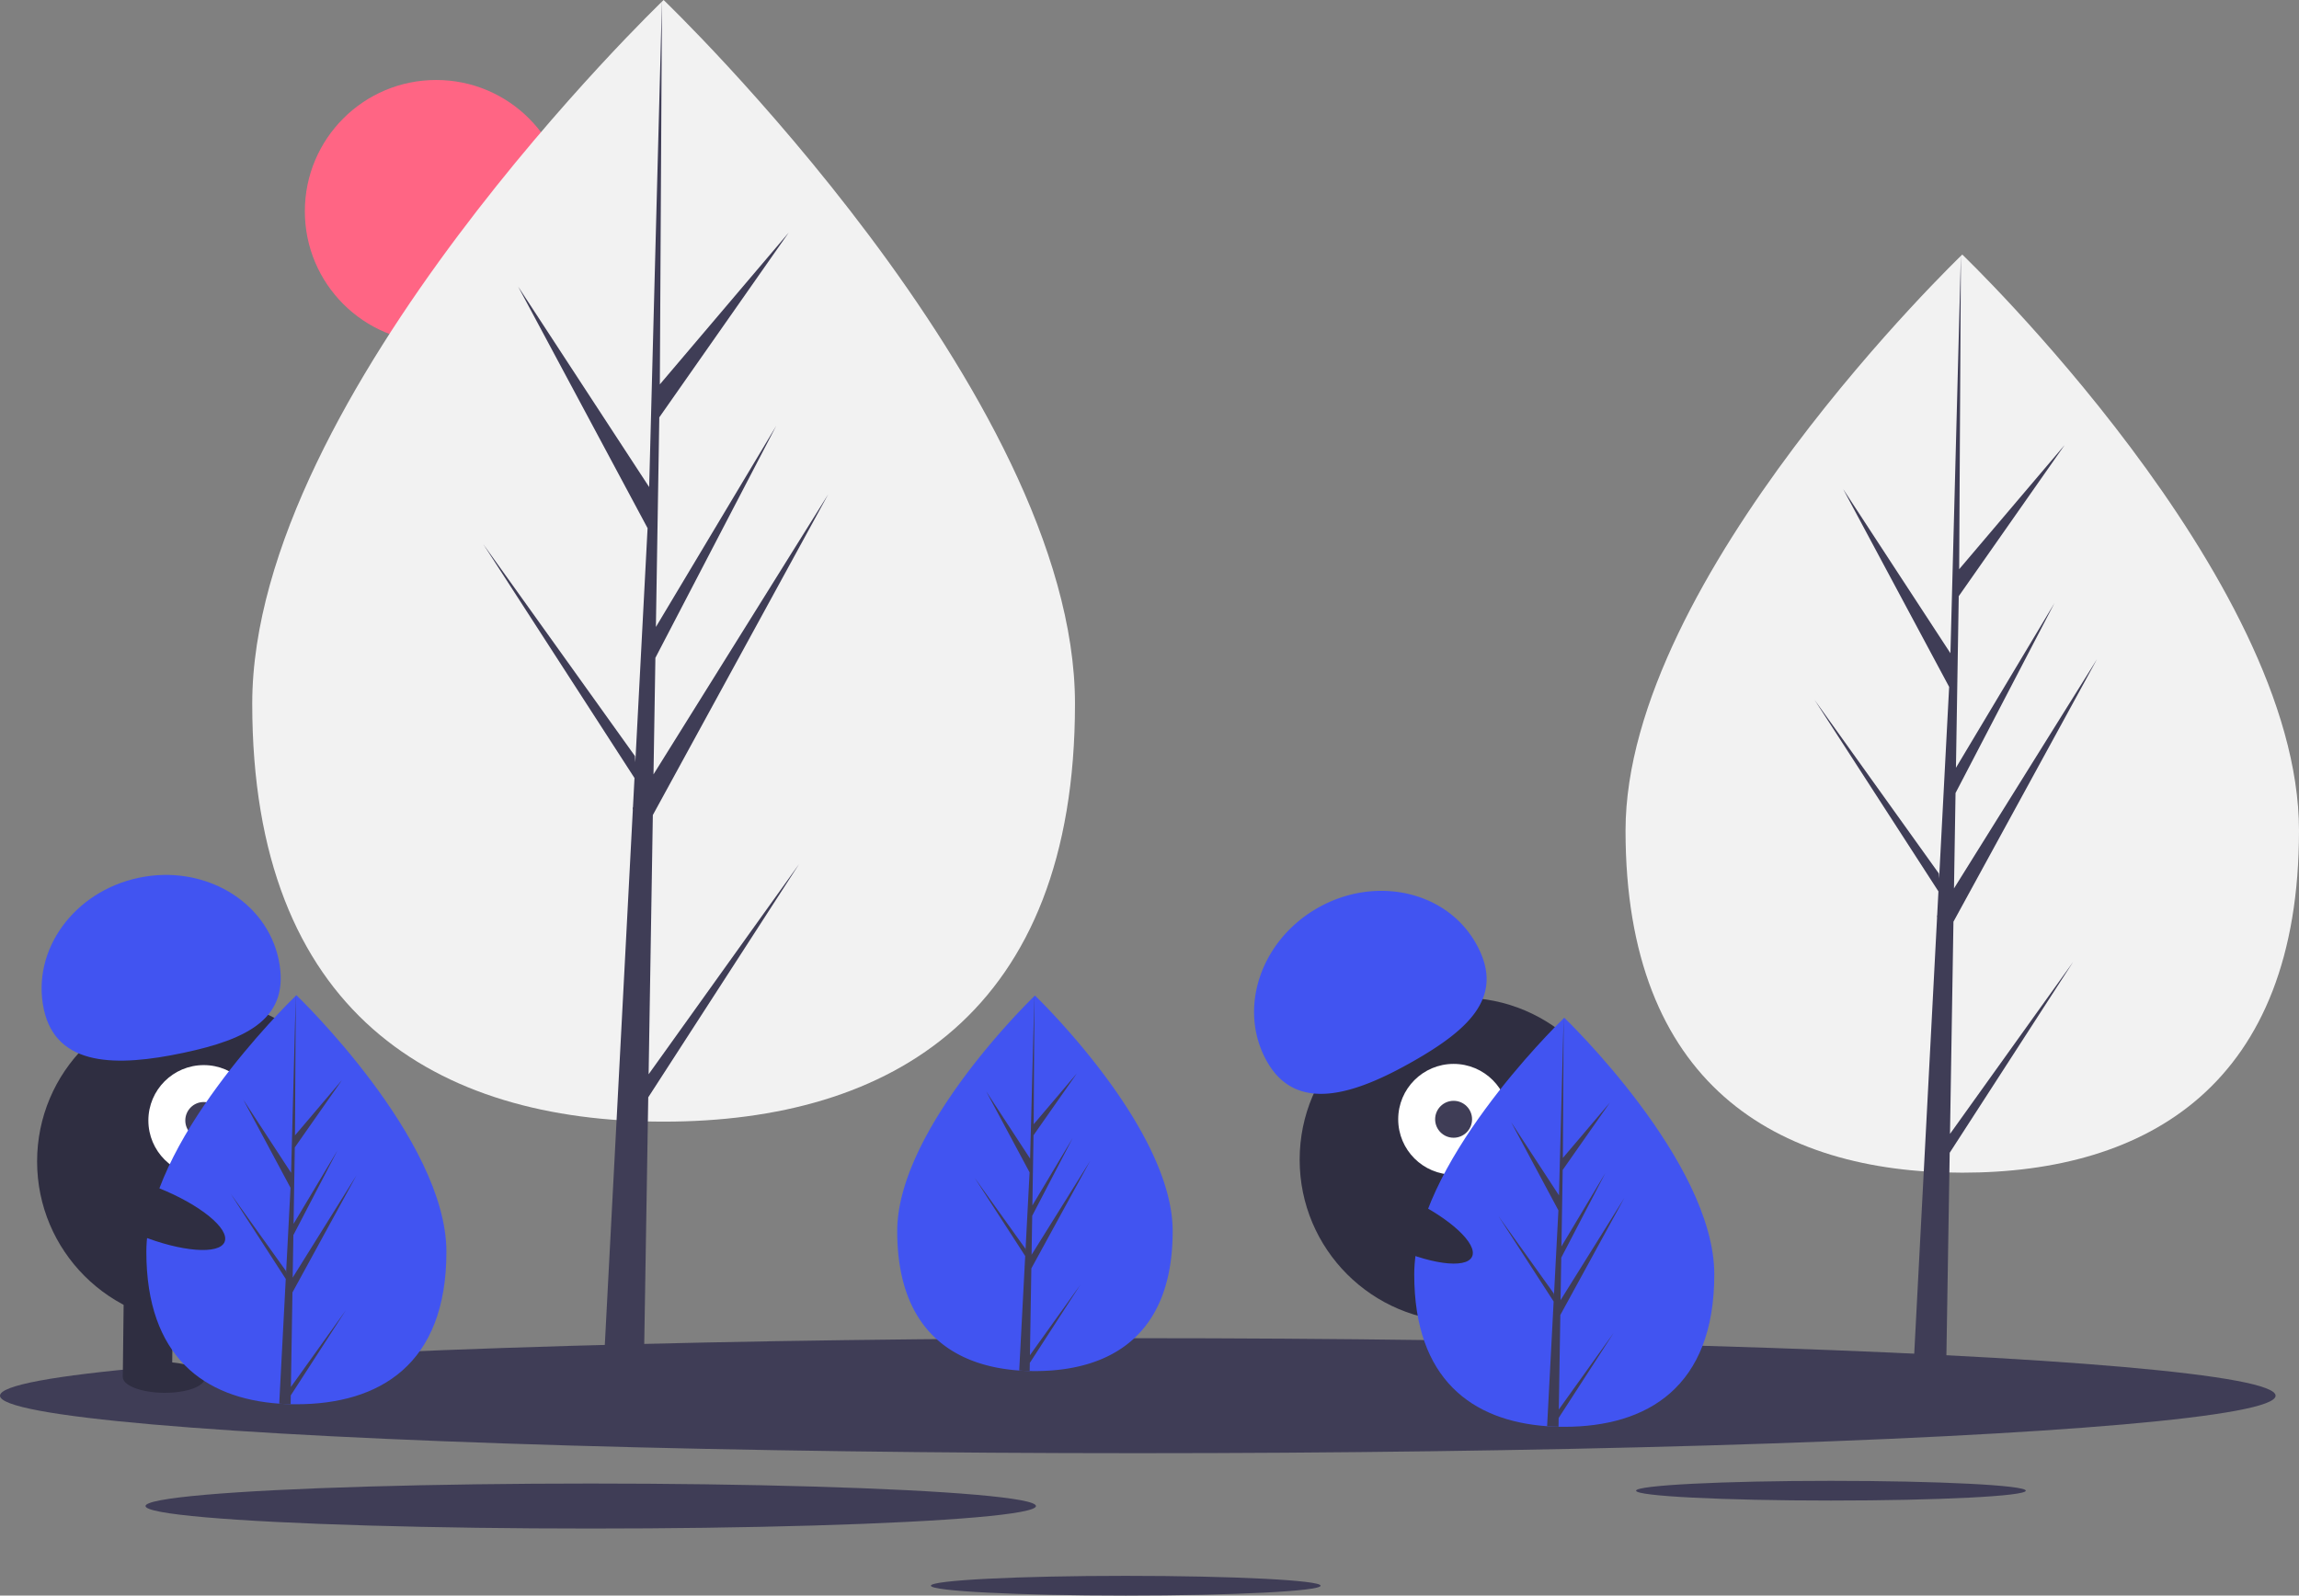 <svg id="a706cf1c-1654-439b-8fcf-310eb7aa0e00" data-name="Layer 1" xmlns="http://www.w3.org/2000/svg" width="1120.592" height="777.916"><rect width="100%" height="100%" fill="#808080" stroke="none"/><circle cx="212.592" cy="103" r="64" fill="#ff6584"/><path d="M563.68 404.164c0 151.011-89.774 203.739-200.515 203.739s-200.516-52.728-200.516-203.74 200.516-343.12 200.516-343.12 200.515 192.11 200.515 343.12Z" transform="translate(-39.704 -61.042)" fill="#f2f2f2"/><path fill="#3f3d56" d="m316.156 523.761 2.054-126.383 85.464-156.354-85.142 136.528.923-56.827 58.902-113.12-58.658 98.082 1.66-102.206 63.074-90.058-62.812 73.986L322.658 0l-6.52 248.096.536-10.235-64.127-98.157 63.099 117.804-5.975 114.146-.178-3.029-73.928-103.296 73.704 113.999-.747 14.275-.134.215.061 1.172-15.159 289.599h20.254l2.43-149.584 73.522-113.72-73.34 102.476z"/><path d="M1160.296 466.014c0 123.61-73.484 166.77-164.131 166.77s-164.132-43.16-164.132-166.77 164.132-280.862 164.132-280.862 164.131 157.252 164.131 280.862Z" transform="translate(-39.704 -61.042)" fill="#f2f2f2"/><path fill="#3f3d56" d="m950.482 552.833 1.68-103.45 69.957-127.983-69.693 111.754.756-46.515 48.214-92.595-48.014 80.285 1.359-83.66 51.628-73.717-51.415 60.562.85-153.404-5.337 203.078.439-8.377-52.492-80.347 51.65 96.429-4.891 93.434-.146-2.48-60.513-84.553 60.33 93.314-.612 11.685-.109.176.05.959-12.409 237.05h16.579l1.989-122.441 60.182-93.085-60.032 83.881z"/><ellipse cx="554.592" cy="680.479" rx="554.592" ry="28.034" fill="#3f3d56"/><ellipse cx="892.445" cy="726.797" rx="94.989" ry="4.802" fill="#3f3d56"/><ellipse cx="548.72" cy="773.114" rx="94.989" ry="4.802" fill="#3f3d56"/><ellipse cx="287.944" cy="734.279" rx="217.014" ry="10.97" fill="#3f3d56"/><circle cx="97.084" cy="566.27" r="79" fill="#2f2e41"/><path transform="rotate(.675 5272.615 -2689.677)" fill="#2f2e41" d="M99.805 689.023h24v43h-24z"/><path transform="rotate(.675 5320.612 -2689.112)" fill="#2f2e41" d="M147.802 689.589h24v43h-24z"/><ellipse cx="119.546" cy="732.616" rx="7.5" ry="20" transform="rotate(-89.325 68.811 722.182)" fill="#2f2e41"/><ellipse cx="167.554" cy="732.182" rx="7.5" ry="20" transform="rotate(-89.325 116.82 721.748)" fill="#2f2e41"/><circle cx="99.319" cy="546.295" r="27" fill="#fff"/><circle cx="99.319" cy="546.295" r="9" fill="#3f3d56"/><path d="M61.026 552.946c-6.042-28.64 14.687-57.264 46.3-63.933s62.139 11.143 68.18 39.783-14.978 38.93-46.59 45.6-61.848 7.191-67.89-21.45Z" transform="translate(-39.704 -61.042)" fill="#4154f1"/><path d="M257.296 671.384c0 55.076-32.74 74.306-73.13 74.306q-1.403 0-2.802-.03c-1.872-.04-3.725-.13-5.557-.255-36.451-2.58-64.77-22.8-64.77-74.02 0-53.01 67.738-119.897 72.826-124.847l.009-.01.294-.284s73.13 70.064 73.13 125.14Z" transform="translate(-39.704 -61.042)" fill="#4154f1"/><path d="m181.502 737.265 26.747-37.374-26.814 41.477-.071 4.291c-1.872-.04-3.725-.129-5.557-.254l2.883-55.102-.022-.428.049-.08.272-5.204-26.881-41.58 26.965 37.676.063 1.105 2.179-41.633-23.014-42.965 23.294 35.658 2.268-86.314.009-.294v.285l-.379 68.064 22.911-26.983-23.004 32.847-.606 37.275 21.391-35.774-21.48 41.259-.339 20.723 31.056-49.791-31.172 57.023Z" transform="translate(-39.704 -61.042)" fill="#3f3d56"/><circle cx="712.485" cy="565.415" r="79" fill="#2f2e41"/><path transform="rotate(-17.083 530.717 814.976)" fill="#2f2e41" d="M741.777 691.824h24v43h-24z"/><path transform="rotate(-17.083 576.611 800.885)" fill="#2f2e41" d="M787.659 677.723h24v43h-24z"/><ellipse cx="767.887" cy="732.003" rx="20" ry="7.5" transform="rotate(-17.083 544.826 833.656)" fill="#2f2e41"/><ellipse cx="813.475" cy="716.946" rx="20" ry="7.5" transform="rotate(-17.083 590.415 818.599)" fill="#2f2e41"/><circle cx="708.522" cy="545.71" r="27" fill="#fff"/><circle cx="708.522" cy="545.71" r="9" fill="#3f3d56"/><path d="M657.355 578.743c-14.49-25.433-3.478-59.016 24.594-75.009s62.576-8.34 77.066 17.093-2.39 41.643-30.463 57.636-56.707 25.713-71.197.28ZM611.296 661.299c0 50.557-30.054 68.21-67.13 68.21q-1.288 0-2.572-.03a109.57 109.57 0 0 1-5.1-.232c-33.461-2.368-59.458-20.929-59.458-67.948 0-48.66 62.181-110.06 66.852-114.603l.008-.009.27-.261s67.13 64.316 67.13 114.873Z" transform="translate(-39.704 -61.042)" fill="#4154f1"/><path d="m541.72 721.774 24.553-34.307-24.614 38.074-.065 3.939a109.57 109.57 0 0 1-5.1-.233l2.645-50.582-.02-.393.045-.073.25-4.777-24.676-38.169 24.753 34.586.058 1.014 2-38.217-21.126-39.44 21.383 32.732 2.082-79.232.008-.27v.261l-.347 62.48 21.03-24.77-21.116 30.152-.557 34.218 19.637-32.84-19.718 37.875-.311 19.023 28.507-45.707-28.614 52.345Z" transform="translate(-39.704 -61.042)" fill="#3f3d56"/><path d="M875.296 682.384c0 55.076-32.74 74.306-73.13 74.306q-1.403 0-2.802-.03c-1.872-.04-3.725-.13-5.557-.255-36.451-2.58-64.77-22.8-64.77-74.02 0-53.01 67.738-119.897 72.826-124.847l.009-.01.294-.284s73.13 70.064 73.13 125.14Z" transform="translate(-39.704 -61.042)" fill="#4154f1"/><path d="m799.502 748.265 26.747-37.374-26.814 41.477-.071 4.291c-1.872-.04-3.725-.129-5.557-.254l2.883-55.102-.022-.428.049-.08.272-5.204-26.881-41.58 26.965 37.676.063 1.105 2.179-41.633-23.014-42.965 23.294 35.658 2.268-86.314.01-.294v.285l-.38 68.064 22.911-26.983-23.004 32.847-.606 37.275 21.391-35.774-21.48 41.259-.339 20.723 31.056-49.791-31.172 57.023Z" transform="translate(-39.704 -61.042)" fill="#3f3d56"/><ellipse cx="721.517" cy="656.822" rx="12.4" ry="39.5" transform="rotate(-64.626 653.41 657.688)" fill="#2f2e41"/><ellipse cx="112.517" cy="651.822" rx="12.4" ry="39.5" transform="rotate(-68.158 47.55 650.645)" fill="#2f2e41"/></svg>